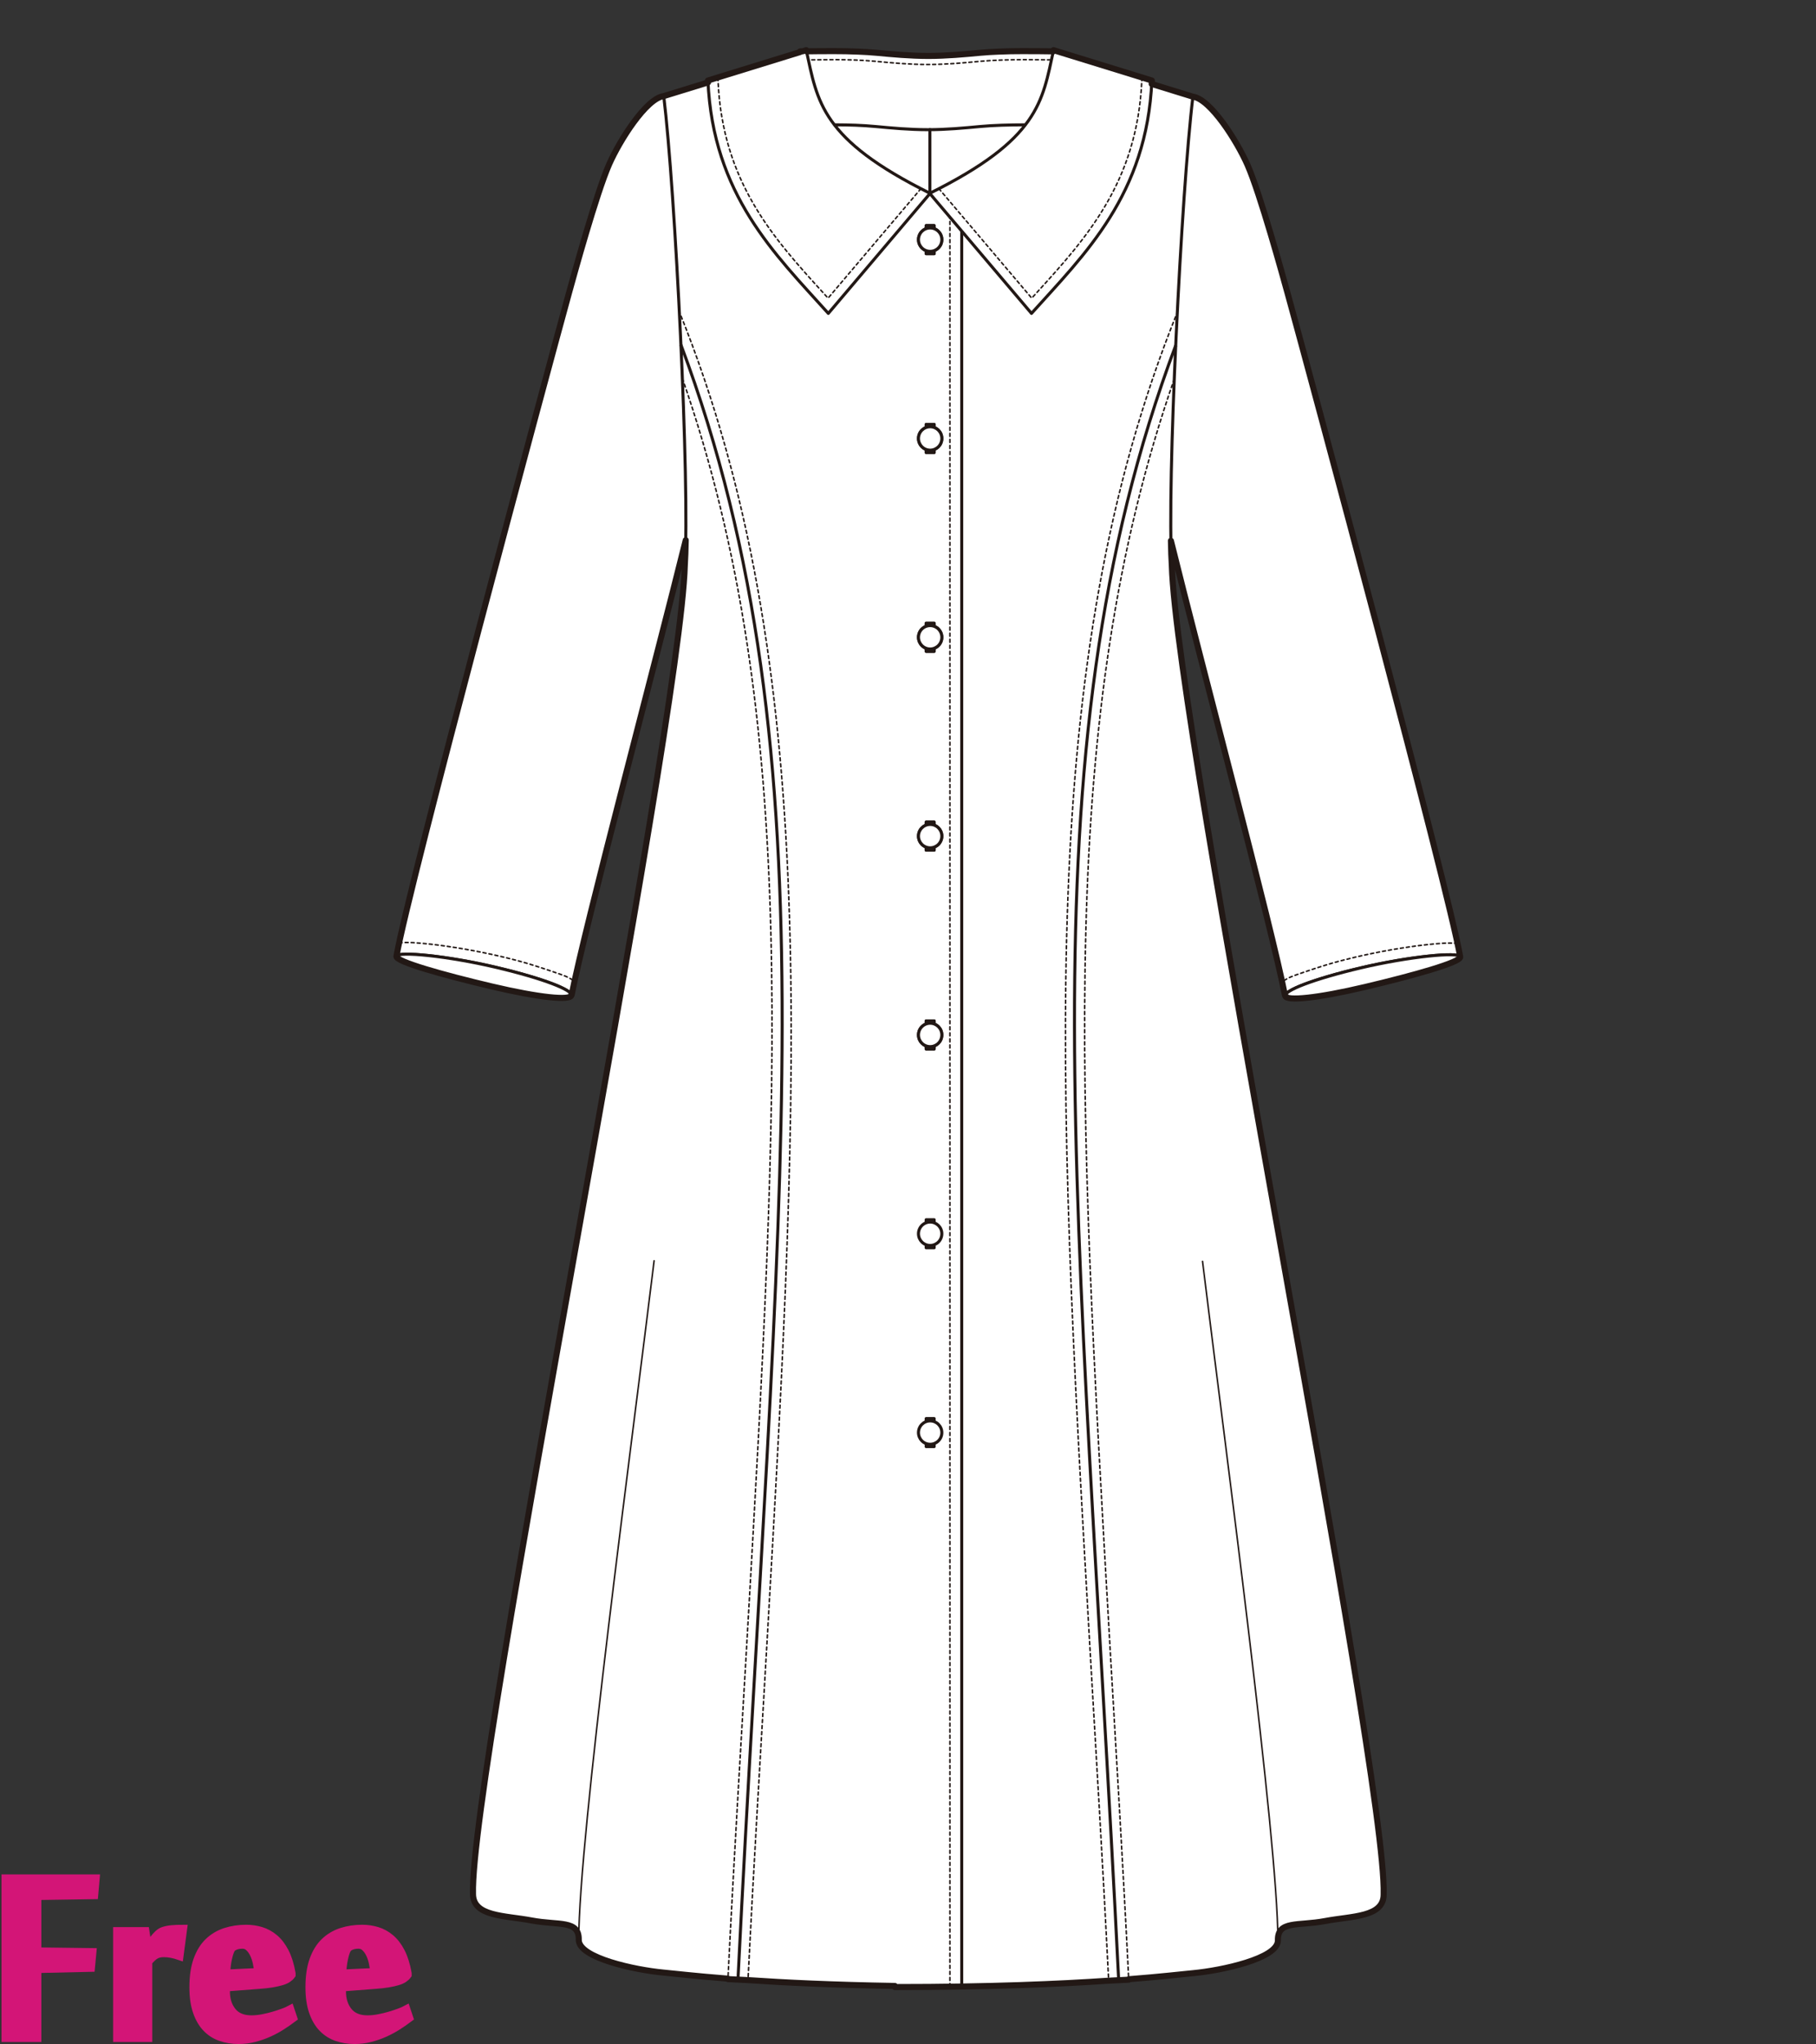 <?xml version="1.0" encoding="utf-8"?>
<!-- Generator: Adobe Illustrator 12.0.0, SVG Export Plug-In . SVG Version: 6.00 Build 51448)  -->
<!DOCTYPE svg PUBLIC "-//W3C//DTD SVG 1.1//EN" "http://www.w3.org/Graphics/SVG/1.1/DTD/svg11.dtd">
<svg  version="1.1" id="レイヤー_1" xmlns="http://www.w3.org/2000/svg" xmlns:xlink="http://www.w3.org/1999/xlink" width="600" height="675.129"
	 viewBox="0 0 600 675.129" overflow="visible" enable-background="new 0 0 600 675.129" xml:space="preserve">
<rect x="0" y="0" width="600" height="675.129" fill="#333333" stroke="none"/>
<rect fill="none" width="600" height="675"/>
<g>
	<linearGradient id="XMLID_14_" gradientUnits="userSpaceOnUse" x1="265.09" y1="335.016" x2="349.097" y2="335.016">
		<stop  offset="0" style="stop-color:#FFFFFF"/>
		<stop  offset="0.19" style="stop-color:#FFFDFC"/>
		<stop  offset="0.345" style="stop-color:#FEF7F2"/>
		<stop  offset="0.489" style="stop-color:#FDEDE0"/>
		<stop  offset="0.626" style="stop-color:#FBDFC8"/>
		<stop  offset="0.757" style="stop-color:#F9CDA9"/>
		<stop  offset="0.883" style="stop-color:#F6B783"/>
		<stop  offset="1" style="stop-color:#F39E59"/>
	</linearGradient>
	<path fill="url(#XMLID_14_)" stroke="#221815" stroke-linecap="round" stroke-linejoin="round" d="M349.097,16.974
		c-4.001,0-16.267-0.389-25.396,0.471c-5.154,0.485-10.991,1.036-17.154,1.036c-6.158,0-12-0.551-17.152-1.036
		c-9.126-0.86-17.503-0.471-24.305-0.471l4.421,636.171"/>
	<path fill="#FFFFFF" stroke="#221815" stroke-linecap="round" stroke-linejoin="round" d="M264.332,16.974
		c4,0,16.268-0.389,25.396,0.471c5.154,0.485,10.991,1.036,17.153,1.036c6.158,0,12-0.551,17.152-1.036
		c9.127-0.86,17.502-0.471,24.306-0.471l-4.421,636.171"/>
	<path fill="#FFFFFF" stroke="#221815" stroke-linecap="round" stroke-linejoin="round" d="M352.778,123.938
		c-0.214,3.82,31.28,38.253,31.138,42.389c7.162,31.218,35.82,137.571,40.635,162.463l57.895-12.747
		c-4.073-23.301-49.66-192.432-56.909-218.732c-1.696-6.157-9.188-33.372-13.391-42.892c-3.497-7.912-12.235-21.718-18.015-22.487
		c-15.942,27.736-37.24,59.887-37.109,82.74"/>
	
		<linearGradient id="XMLID_15_" gradientUnits="userSpaceOnUse" x1="13035.543" y1="741.148" x2="13095.982" y2="741.148" gradientTransform="matrix(-0.951 -0.046 -0.021 0.996 12896.253 185.196)">
		<stop  offset="0" style="stop-color:#FFFFFF"/>
		<stop  offset="0.19" style="stop-color:#FFFDFC"/>
		<stop  offset="0.345" style="stop-color:#FEF7F2"/>
		<stop  offset="0.489" style="stop-color:#FDEDE0"/>
		<stop  offset="0.626" style="stop-color:#FBDFC8"/>
		<stop  offset="0.757" style="stop-color:#F9CDA9"/>
		<stop  offset="0.883" style="stop-color:#F6B783"/>
		<stop  offset="1" style="stop-color:#F39E59"/>
	</linearGradient>
	<path fill="url(#XMLID_15_)" stroke="#221815" stroke-linecap="round" stroke-linejoin="round" d="M449.566,319.694
		c-15.863,3.749-25.329,7.531-24.918,9.271c0.411,1.736,10.541,0.765,26.406-2.98c15.867-3.747,31.804-8.205,31.391-9.941
		C482.036,314.304,465.438,315.949,449.566,319.694z"/>
	<path fill="#FFFFFF" stroke="#221815" stroke-linecap="round" stroke-linejoin="round" d="M449.566,319.694
		c-15.863,3.749-25.329,7.531-24.918,9.271c0.411,1.736,10.541,0.765,26.406-2.98c15.867-3.747,31.804-8.205,31.391-9.941
		C482.036,314.304,465.438,315.949,449.566,319.694z"/>
	<path fill="none" stroke="#221815" stroke-width="0.5" stroke-linecap="round" stroke-linejoin="round" stroke-dasharray="1" d="
		M424.268,323.857c1.582-1.011,2.141-1.251,6.967-2.889c5.419-1.834,9.353-3.132,16.782-4.876
		c7.733-1.812,16.213-3.289,23.261-4.051c4.1-0.444,7.553-0.737,10.178-0.425"/>
	<path fill="#FFFFFF" stroke="#221815" stroke-linecap="round" stroke-linejoin="round" d="M457.151,625.722
		c0,7.554-10.411,7.099-19.362,8.787c-8.956,1.692-15.742-0.257-15.577,6.413c0,5.993-18.747,9.935-27.818,10.783
		c-9.069,0.847-37.547,4.605-98.721,4.605V63.859h11.495c7.168-2.283,45.089-24.017,48.639-43.734l38.324,11.807
		c-3.77,30.808-8.682,128.686-6.97,154.851C388.73,242.144,458.252,585.012,457.151,625.722z"/>
	<path fill="none" stroke="#221815" stroke-width="0.5" stroke-linecap="round" stroke-linejoin="round" d="M422.212,640.922
		c0-33.666-17.61-164.578-24.9-224.305"/>
	<path fill="none" stroke="#221815" stroke-width="0.5" stroke-linecap="round" stroke-linejoin="round" stroke-dasharray="1" d="
		M387.968,125.183c-38.952,111.925-31.858,234.748-21.276,417.948c2.076,35.929,4.221,70.38,6.231,110.749l-6.63,0.331
		c-2.01-40.343-4.155-74.781-6.229-110.697c-10.944-189.486-17.929-324.415,28.915-440.356"/>
	<path fill="none" stroke="#221815" d="M388.455,114.069c-51.252,136.733-31.66,282.638-18.848,539.908"/>
	<path fill="#FFFFFF" stroke="#221815" stroke-linecap="round" stroke-linejoin="round" d="M260.65,123.749
		c0.214,3.82-31.28,38.253-31.138,42.389c-7.162,31.217-35.82,137.57-40.635,162.463l-57.895-12.75
		c4.074-23.3,49.661-192.43,56.909-218.729c1.696-6.157,9.188-33.372,13.39-42.894c3.498-7.913,12.236-21.718,18.015-22.487
		c15.943,27.738,37.241,59.887,37.11,82.742"/>
	
		<linearGradient id="XMLID_16_" gradientUnits="userSpaceOnUse" x1="-241.274" y1="127.955" x2="-180.834" y2="127.955" gradientTransform="matrix(0.951 -0.046 0.021 0.996 357.881 185.196)">
		<stop  offset="0" style="stop-color:#FFFFFF"/>
		<stop  offset="0.19" style="stop-color:#FFFDFC"/>
		<stop  offset="0.345" style="stop-color:#FEF7F2"/>
		<stop  offset="0.489" style="stop-color:#FDEDE0"/>
		<stop  offset="0.626" style="stop-color:#FBDFC8"/>
		<stop  offset="0.757" style="stop-color:#F9CDA9"/>
		<stop  offset="0.883" style="stop-color:#F6B783"/>
		<stop  offset="1" style="stop-color:#F39E59"/>
	</linearGradient>
	<path fill="url(#XMLID_16_)" stroke="#221815" stroke-linecap="round" stroke-linejoin="round" d="M163.862,319.504
		c15.863,3.747,25.329,7.53,24.917,9.27c-0.411,1.737-10.541,0.765-26.405-2.979c-15.867-3.747-31.804-8.207-31.392-9.943
		C131.393,314.113,147.992,315.758,163.862,319.504z"/>
	<path fill="#FFFFFF" stroke="#221815" stroke-linecap="round" stroke-linejoin="round" d="M163.862,319.504
		c15.863,3.747,25.329,7.53,24.917,9.27c-0.411,1.737-10.541,0.765-26.405-2.979c-15.867-3.747-31.804-8.207-31.392-9.943
		C131.393,314.113,147.992,315.758,163.862,319.504z"/>
	<path fill="none" stroke="#221815" stroke-width="0.5" stroke-linecap="round" stroke-linejoin="round" stroke-dasharray="1" d="
		M189.161,323.666c-1.582-1.009-2.14-1.251-6.966-2.889c-5.419-1.834-9.353-3.132-16.782-4.878
		c-7.733-1.812-16.212-3.288-23.261-4.051c-4.099-0.444-7.552-0.735-10.178-0.425"/>
	<path fill="#FFFFFF" stroke="#221815" stroke-linecap="round" stroke-linejoin="round" d="M156.277,625.531
		c0,7.554,10.41,7.098,19.363,8.787c8.955,1.691,15.743-0.257,15.577,6.412c0,5.994,18.747,9.935,27.818,10.783
		c9.069,0.848,37.546,4.606,98.721,4.606V63.667h-11.494c-7.168-2.28-45.09-24.017-48.64-43.734l-38.325,11.808
		c3.77,30.81,8.683,128.688,6.97,154.85C224.698,241.954,155.177,584.82,156.277,625.531z"/>
	<path fill="none" stroke="#221815" stroke-width="0.5" stroke-linecap="round" stroke-linejoin="round" d="M191.217,640.73
		c0-33.666,17.61-164.578,24.9-224.305"/>
	<path fill="none" stroke="#221815" stroke-width="0.5" stroke-linecap="round" stroke-linejoin="round" stroke-dasharray="1" d="
		M225.461,124.992c38.952,111.925,31.858,234.747,21.276,417.948c-2.076,35.93-4.221,70.381-6.232,110.75l6.631,0.33
		c2.01-40.344,4.155-74.78,6.229-110.697c10.945-189.486,17.929-324.414-28.915-440.356"/>
	<path fill="none" stroke="#221815" d="M224.973,113.878c51.252,136.733,31.661,282.638,18.848,539.906"/>
	<path fill="none" stroke="#221815" stroke-width="0.5" stroke-linecap="round" stroke-linejoin="round" stroke-dasharray="1" d="
		M349.097,19.796c-4.001,0-16.267-0.389-25.396,0.471c-5.154,0.485-10.991,1.036-17.154,1.036c-6.158,0-12-0.551-17.152-1.036
		c-9.126-0.86-17.503-0.471-24.305-0.471"/>
	<path fill="none" stroke="#221815" stroke-linecap="round" stroke-linejoin="round" d="M349.097,41.322
		c-4.001,0-16.267-0.387-25.396,0.473c-5.154,0.485-10.991,1.036-17.154,1.036c-6.158,0-12-0.551-17.152-1.036
		c-9.126-0.86-17.503-0.473-24.305-0.473"/>
	
		<line fill="none" stroke="#221815" stroke-linecap="round" stroke-linejoin="round" x1="307.236" y1="42.824" x2="307.236" y2="63.859"/>
	<g>
		<g>
			<g>
				
					<linearGradient id="XMLID_17_" gradientUnits="userSpaceOnUse" x1="13872.549" y1="144.824" x2="13875.211" y2="144.824" gradientTransform="matrix(-1 0 0 1 14181.203 0)">
					<stop  offset="0" style="stop-color:#FFFFFF"/>
					<stop  offset="0.19" style="stop-color:#FFFDFC"/>
					<stop  offset="0.345" style="stop-color:#FEF7F2"/>
					<stop  offset="0.489" style="stop-color:#FDEDE0"/>
					<stop  offset="0.626" style="stop-color:#FBDFC8"/>
					<stop  offset="0.757" style="stop-color:#F9CDA9"/>
					<stop  offset="0.883" style="stop-color:#F6B783"/>
					<stop  offset="1" style="stop-color:#F39E59"/>
				</linearGradient>
				
					<rect x="305.997" y="140.188" fill="url(#XMLID_17_)" stroke="#221815" stroke-linecap="round" stroke-linejoin="round" width="2.651" height="9.272"/>
				
					<linearGradient id="XMLID_18_" gradientUnits="userSpaceOnUse" x1="13870.018" y1="144.824" x2="13877.742" y2="144.824" gradientTransform="matrix(-1 0 0 1 14181.203 0)">
					<stop  offset="0" style="stop-color:#FFFFFF"/>
					<stop  offset="0.19" style="stop-color:#FFFDFC"/>
					<stop  offset="0.345" style="stop-color:#FEF7F2"/>
					<stop  offset="0.489" style="stop-color:#FDEDE0"/>
					<stop  offset="0.626" style="stop-color:#FBDFC8"/>
					<stop  offset="0.757" style="stop-color:#F9CDA9"/>
					<stop  offset="0.883" style="stop-color:#F6B783"/>
					<stop  offset="1" style="stop-color:#F39E59"/>
				</linearGradient>
				
					<circle fill="url(#XMLID_18_)" stroke="#221815" stroke-linecap="round" stroke-linejoin="round" cx="307.323" cy="144.824" r="3.862"/>
			</g>
			<g>
				
					<linearGradient id="XMLID_19_" gradientUnits="userSpaceOnUse" x1="13872.549" y1="79.154" x2="13875.211" y2="79.154" gradientTransform="matrix(-1 0 0 1 14181.203 0)">
					<stop  offset="0" style="stop-color:#FFFFFF"/>
					<stop  offset="0.19" style="stop-color:#FFFDFC"/>
					<stop  offset="0.345" style="stop-color:#FEF7F2"/>
					<stop  offset="0.489" style="stop-color:#FDEDE0"/>
					<stop  offset="0.626" style="stop-color:#FBDFC8"/>
					<stop  offset="0.757" style="stop-color:#F9CDA9"/>
					<stop  offset="0.883" style="stop-color:#F6B783"/>
					<stop  offset="1" style="stop-color:#F39E59"/>
				</linearGradient>
				
					<rect x="305.997" y="74.518" fill="url(#XMLID_19_)" stroke="#221815" stroke-linecap="round" stroke-linejoin="round" width="2.651" height="9.272"/>
				
					<linearGradient id="XMLID_20_" gradientUnits="userSpaceOnUse" x1="13870.018" y1="79.155" x2="13877.742" y2="79.155" gradientTransform="matrix(-1 0 0 1 14181.203 0)">
					<stop  offset="0" style="stop-color:#FFFFFF"/>
					<stop  offset="0.19" style="stop-color:#FFFDFC"/>
					<stop  offset="0.345" style="stop-color:#FEF7F2"/>
					<stop  offset="0.489" style="stop-color:#FDEDE0"/>
					<stop  offset="0.626" style="stop-color:#FBDFC8"/>
					<stop  offset="0.757" style="stop-color:#F9CDA9"/>
					<stop  offset="0.883" style="stop-color:#F6B783"/>
					<stop  offset="1" style="stop-color:#F39E59"/>
				</linearGradient>
				
					<circle fill="url(#XMLID_20_)" stroke="#221815" stroke-linecap="round" stroke-linejoin="round" cx="307.323" cy="79.155" r="3.862"/>
			</g>
		</g>
		<g>
			
				<linearGradient id="XMLID_21_" gradientUnits="userSpaceOnUse" x1="13872.549" y1="210.493" x2="13875.211" y2="210.493" gradientTransform="matrix(-1 0 0 1 14181.203 0)">
				<stop  offset="0" style="stop-color:#FFFFFF"/>
				<stop  offset="0.19" style="stop-color:#FFFDFC"/>
				<stop  offset="0.345" style="stop-color:#FEF7F2"/>
				<stop  offset="0.489" style="stop-color:#FDEDE0"/>
				<stop  offset="0.626" style="stop-color:#FBDFC8"/>
				<stop  offset="0.757" style="stop-color:#F9CDA9"/>
				<stop  offset="0.883" style="stop-color:#F6B783"/>
				<stop  offset="1" style="stop-color:#F39E59"/>
			</linearGradient>
			
				<rect x="305.997" y="205.856" fill="url(#XMLID_21_)" stroke="#221815" stroke-linecap="round" stroke-linejoin="round" width="2.651" height="9.273"/>
			
				<linearGradient id="XMLID_22_" gradientUnits="userSpaceOnUse" x1="13870.018" y1="210.494" x2="13877.742" y2="210.494" gradientTransform="matrix(-1 0 0 1 14181.203 0)">
				<stop  offset="0" style="stop-color:#FFFFFF"/>
				<stop  offset="0.19" style="stop-color:#FFFDFC"/>
				<stop  offset="0.345" style="stop-color:#FEF7F2"/>
				<stop  offset="0.489" style="stop-color:#FDEDE0"/>
				<stop  offset="0.626" style="stop-color:#FBDFC8"/>
				<stop  offset="0.757" style="stop-color:#F9CDA9"/>
				<stop  offset="0.883" style="stop-color:#F6B783"/>
				<stop  offset="1" style="stop-color:#F39E59"/>
			</linearGradient>
			
				<circle fill="url(#XMLID_22_)" stroke="#221815" stroke-linecap="round" stroke-linejoin="round" cx="307.323" cy="210.494" r="3.862"/>
		</g>
		<g>
			
				<linearGradient id="XMLID_23_" gradientUnits="userSpaceOnUse" x1="13872.549" y1="276.165" x2="13875.211" y2="276.165" gradientTransform="matrix(-1 0 0 1 14181.203 0)">
				<stop  offset="0" style="stop-color:#FFFFFF"/>
				<stop  offset="0.19" style="stop-color:#FFFDFC"/>
				<stop  offset="0.345" style="stop-color:#FEF7F2"/>
				<stop  offset="0.489" style="stop-color:#FDEDE0"/>
				<stop  offset="0.626" style="stop-color:#FBDFC8"/>
				<stop  offset="0.757" style="stop-color:#F9CDA9"/>
				<stop  offset="0.883" style="stop-color:#F6B783"/>
				<stop  offset="1" style="stop-color:#F39E59"/>
			</linearGradient>
			
				<rect x="305.997" y="271.529" fill="url(#XMLID_23_)" stroke="#221815" stroke-linecap="round" stroke-linejoin="round" width="2.651" height="9.271"/>
			
				<linearGradient id="XMLID_24_" gradientUnits="userSpaceOnUse" x1="13870.018" y1="276.165" x2="13877.742" y2="276.165" gradientTransform="matrix(-1 0 0 1 14181.203 0)">
				<stop  offset="0" style="stop-color:#FFFFFF"/>
				<stop  offset="0.19" style="stop-color:#FFFDFC"/>
				<stop  offset="0.345" style="stop-color:#FEF7F2"/>
				<stop  offset="0.489" style="stop-color:#FDEDE0"/>
				<stop  offset="0.626" style="stop-color:#FBDFC8"/>
				<stop  offset="0.757" style="stop-color:#F9CDA9"/>
				<stop  offset="0.883" style="stop-color:#F6B783"/>
				<stop  offset="1" style="stop-color:#F39E59"/>
			</linearGradient>
			<path fill="url(#XMLID_24_)" stroke="#221815" stroke-linecap="round" stroke-linejoin="round" d="M311.186,276.17
				c-0.002,2.132-1.734,3.859-3.869,3.859c-2.132-0.002-3.859-1.736-3.855-3.872c0.002-2.13,1.732-3.859,3.867-3.856
				C309.459,272.305,311.189,274.037,311.186,276.17z"/>
		</g>
		<g>
			
				<linearGradient id="XMLID_25_" gradientUnits="userSpaceOnUse" x1="13872.549" y1="341.834" x2="13875.211" y2="341.834" gradientTransform="matrix(-1 0 0 1 14181.203 0)">
				<stop  offset="0" style="stop-color:#FFFFFF"/>
				<stop  offset="0.19" style="stop-color:#FFFDFC"/>
				<stop  offset="0.345" style="stop-color:#FEF7F2"/>
				<stop  offset="0.489" style="stop-color:#FDEDE0"/>
				<stop  offset="0.626" style="stop-color:#FBDFC8"/>
				<stop  offset="0.757" style="stop-color:#F9CDA9"/>
				<stop  offset="0.883" style="stop-color:#F6B783"/>
				<stop  offset="1" style="stop-color:#F39E59"/>
			</linearGradient>
			
				<rect x="305.997" y="337.196" fill="url(#XMLID_25_)" stroke="#221815" stroke-linecap="round" stroke-linejoin="round" width="2.651" height="9.276"/>
			
				<linearGradient id="XMLID_26_" gradientUnits="userSpaceOnUse" x1="13870.018" y1="341.834" x2="13877.742" y2="341.834" gradientTransform="matrix(-1 0 0 1 14181.203 0)">
				<stop  offset="0" style="stop-color:#FFFFFF"/>
				<stop  offset="0.19" style="stop-color:#FFFDFC"/>
				<stop  offset="0.345" style="stop-color:#FEF7F2"/>
				<stop  offset="0.489" style="stop-color:#FDEDE0"/>
				<stop  offset="0.626" style="stop-color:#FBDFC8"/>
				<stop  offset="0.757" style="stop-color:#F9CDA9"/>
				<stop  offset="0.883" style="stop-color:#F6B783"/>
				<stop  offset="1" style="stop-color:#F39E59"/>
			</linearGradient>
			
				<circle fill="url(#XMLID_26_)" stroke="#221815" stroke-linecap="round" stroke-linejoin="round" cx="307.323" cy="341.834" r="3.862"/>
		</g>
	</g>
	<path fill="#FFFFFF" stroke="#221815" stroke-linecap="round" stroke-linejoin="round" d="M233.902,26.596
		c1.622,37.741,22.222,57.403,39.772,76.917l33.632-39.653c-36.099-17.917-37.201-30.211-40.918-47.289L233.902,26.596z"/>
	<path fill="none" stroke="#221815" stroke-width="0.5" stroke-linecap="round" stroke-linejoin="round" stroke-dasharray="1" d="
		M304.261,62.318c-3.745,4.416-26.805,31.604-30.67,36.161c-0.701-0.773-1.504-1.657-1.504-1.657
		c-16.432-18.04-33.422-36.695-34.869-70.368"/>
	<g>
		<g>
			<g>
				
					<rect x="305.996" y="140.188" fill="#FFFFFF" stroke="#221815" stroke-linecap="round" stroke-linejoin="round" width="2.652" height="9.272"/>
				<path fill="#FFFFFF" stroke="#221815" stroke-linecap="round" stroke-linejoin="round" d="M303.457,144.829
					c0.006,2.134,1.736,3.861,3.871,3.859c2.133-0.002,3.861-1.733,3.855-3.868c0-2.134-1.732-3.861-3.865-3.859
					C305.185,140.963,303.457,142.695,303.457,144.829z"/>
			</g>
			<g>
				
					<rect x="305.996" y="74.518" fill="#FFFFFF" stroke="#221815" stroke-linecap="round" stroke-linejoin="round" width="2.652" height="9.272"/>
				<path fill="#FFFFFF" stroke="#221815" stroke-linecap="round" stroke-linejoin="round" d="M303.457,79.159
					c0.006,2.134,1.736,3.861,3.871,3.859c2.133-0.002,3.861-1.734,3.855-3.868c0-2.134-1.732-3.861-3.865-3.859
					C305.185,75.293,303.457,77.025,303.457,79.159z"/>
			</g>
		</g>
		<g>
			
				<rect x="305.996" y="205.856" fill="#FFFFFF" stroke="#221815" stroke-linecap="round" stroke-linejoin="round" width="2.652" height="9.273"/>
			<path fill="#FFFFFF" stroke="#221815" stroke-linecap="round" stroke-linejoin="round" d="M303.457,210.499
				c0.006,2.134,1.736,3.863,3.871,3.859c2.133-0.002,3.861-1.736,3.855-3.869c0-2.131-1.732-3.86-3.865-3.858
				C305.185,206.633,303.457,208.364,303.457,210.499z"/>
		</g>
		<g>
			
				<rect x="305.996" y="271.529" fill="#FFFFFF" stroke="#221815" stroke-linecap="round" stroke-linejoin="round" width="2.652" height="9.271"/>
			<path fill="#FFFFFF" stroke="#221815" stroke-linecap="round" stroke-linejoin="round" d="M303.457,276.17
				c0.006,2.132,1.736,3.859,3.871,3.859c2.133-0.002,3.861-1.736,3.855-3.872c0-2.13-1.732-3.859-3.865-3.856
				C305.185,272.305,303.457,274.037,303.457,276.17z"/>
		</g>
		<g>
			
				<rect x="305.996" y="337.196" fill="#FFFFFF" stroke="#221815" stroke-linecap="round" stroke-linejoin="round" width="2.652" height="9.276"/>
			<path fill="#FFFFFF" stroke="#221815" stroke-linecap="round" stroke-linejoin="round" d="M303.457,341.84
				c0.006,2.133,1.736,3.862,3.871,3.855c2.133-0.002,3.861-1.732,3.855-3.866c0-2.134-1.732-3.86-3.865-3.858
				C305.185,337.974,303.457,339.704,303.457,341.84z"/>
		</g>
	</g>
	<g>
		
			<rect x="305.996" y="402.866" fill="#FFFFFF" stroke="#221815" stroke-linecap="round" stroke-linejoin="round" width="2.652" height="9.272"/>
		<path fill="#FFFFFF" stroke="#221815" stroke-linecap="round" stroke-linejoin="round" d="M303.457,407.508
			c0.006,2.134,1.736,3.861,3.871,3.859c2.133-0.004,3.861-1.736,3.855-3.869c0-2.134-1.732-3.861-3.865-3.858
			C305.185,403.643,303.457,405.374,303.457,407.508z"/>
	</g>
	<g>
		
			<rect x="305.996" y="468.537" fill="#FFFFFF" stroke="#221815" stroke-linecap="round" stroke-linejoin="round" width="2.652" height="9.271"/>
		<path fill="#FFFFFF" stroke="#221815" stroke-linecap="round" stroke-linejoin="round" d="M303.457,473.178
			c0.006,2.135,1.736,3.862,3.871,3.859c2.133-0.003,3.861-1.736,3.855-3.868c0-2.134-1.732-3.862-3.865-3.86
			C305.185,469.311,303.457,471.043,303.457,473.178z"/>
	</g>
	<path fill="#FFFFFF" stroke="#221815" stroke-linecap="round" stroke-linejoin="round" d="M380.572,26.596
		c-1.621,37.741-22.221,57.403-39.771,76.917l-33.633-39.653c36.1-17.917,37.201-30.211,40.918-47.289L380.572,26.596z"/>
	<path fill="none" stroke="#221815" stroke-width="0.5" stroke-linecap="round" stroke-linejoin="round" stroke-dasharray="1" d="
		M310.215,62.318c3.745,4.416,26.805,31.604,30.67,36.161c0.7-0.773,1.504-1.657,1.504-1.657
		c16.431-18.04,33.422-36.695,34.867-70.368"/>
	
		<line fill="none" stroke="#221815" stroke-width="0.5" stroke-linecap="round" stroke-linejoin="round" stroke-dasharray="1" x1="313.848" y1="656.137" x2="313.848" y2="71.734"/>
	<path fill="none" stroke="#221815" stroke-width="2" stroke-linecap="round" stroke-linejoin="round" d="M451.055,325.984
		c15.867-3.747,31.804-8.205,31.391-9.941c-4.073-23.301-49.66-192.432-56.909-218.732c-1.696-6.157-9.188-33.372-13.391-42.892
		c-3.497-7.912-12.235-21.718-18.015-22.487l-13.625-4.2c0.02-0.379,0.051-0.752,0.066-1.137l-32.486-10.025
		c-0.029,0.132-0.057,0.263-0.084,0.396c-2.288-0.023-5.98-0.094-10.139-0.078c-2.533-0.002-5.178,0.039-7.918,0.16
		c-2.151,0.085-4.273,0.21-6.244,0.396c-5.107,0.48-10.887,1.022-16.986,1.034c-6.1-0.012-11.88-0.554-16.987-1.034
		c-1.972-0.185-4.093-0.311-6.243-0.396c-2.74-0.121-5.387-0.162-7.919-0.16c-3.575-0.014-6.804,0.037-9.094,0.066
		c-0.028-0.128-0.055-0.254-0.083-0.384l-1.287,0.398c-0.281,0.002-0.542,0.005-0.77,0.005l0.029,0.224l-30.458,9.398
		c0.009,0.215,0.027,0.42,0.038,0.633l-14.643,4.511c-5.778,0.769-14.517,14.574-18.015,22.487
		c-4.202,9.522-11.694,36.737-13.39,42.894c-7.249,26.3-52.835,195.431-56.909,218.729c-0.413,1.736,15.524,6.196,31.392,9.943
		c15.865,3.744,25.995,4.716,26.405,2.98c0.015-0.062-0.012-0.132-0.022-0.201l0.12,0.027
		c4.305-22.256,27.666-109.618,37.686-150.191c-0.055,3.188-0.151,5.952-0.297,8.182c-1.569,55.363-71.09,398.23-69.99,438.939
		c0,7.554,10.41,7.099,19.363,8.789c8.955,1.691,15.743-0.258,15.577,6.41c0,5.995,18.747,9.937,27.818,10.785
		c3.676,0.342,10.542,1.164,21.479,2.02c-0.004,0.052-0.006,0.103-0.008,0.153l6.631,0.332c0-0.001,0-0.002,0-0.002
		c12.009,0.819,27.919,1.592,48.537,1.928v0.365c31.718,0,54.628-1.011,70.62-2.102c0,0,0,0,0,0.002l6.63-0.331
		c-0.002-0.052-0.005-0.103-0.008-0.154c10.937-0.855,17.802-1.677,21.479-2.02c9.071-0.85,27.818-4.791,27.818-10.785
		c-0.165-6.669,6.621-4.72,15.577-6.411c8.951-1.689,19.362-1.234,19.362-8.788c1.101-40.71-68.421-383.578-69.99-438.938
		c-0.146-2.23-0.243-4.994-0.296-8.182c10.02,40.573,33.38,127.936,37.686,150.189l0.12-0.025c-0.011,0.067-0.038,0.138-0.022,0.199
		C425.06,330.701,435.189,329.73,451.055,325.984z"/>
</g>
<g>
	<path fill="#D31577" stroke="#D31577" stroke-width="3" d="M12.159,672.959H2V620.6h29.416l-0.455,5.189l-18.802,0.281v18.643
		l18.177,0.23l-0.453,4.842l-17.724,0.398V672.959z"/>
	<path fill="#D31577" stroke="#D31577" stroke-width="3" d="M59.162,645.846c-0.764-0.266-1.584-0.48-2.46-0.652
		c-0.877-0.17-1.716-0.256-2.517-0.256c-0.572,0-1.089,0.049-1.546,0.145c-0.457,0.092-0.887,0.256-1.287,0.482
		c-0.402,0.227-0.802,0.529-1.202,0.906c-0.401,0.383-0.849,0.836-1.343,1.365v25.123H38.87v-34.943h9.017l0.862,5.568h0.059
		c0.263-0.418,0.584-0.9,0.963-1.449c0.377-0.549,0.782-1.098,1.217-1.648c0.435-0.547,0.888-1.049,1.359-1.504
		c0.471-0.453,0.953-0.775,1.445-0.967c0.867-0.32,1.85-0.531,2.945-0.631s2.285-0.15,3.569-0.15L59.162,645.846z"/>
	<path fill="#D31577" stroke="#D31577" stroke-width="3" d="M81.334,637.234c1.667,0,3.285,0.236,4.857,0.709
		c1.569,0.473,3.02,1.266,4.345,2.379c1.326,1.115,2.47,2.605,3.438,4.477c0.965,1.871,1.693,4.203,2.188,6.998v0.453
		c-0.303,0.416-0.712,0.795-1.223,1.135c-0.512,0.34-1.184,0.635-2.018,0.877c-0.834,0.248-1.855,0.475-3.066,0.682
		c-1.212,0.209-2.67,0.369-4.373,0.482l-11.021,0.85v1.475c0,2.719,0.72,4.965,2.158,6.742c1.439,1.773,3.597,2.662,6.475,2.662
		c1.175,0,2.406-0.121,3.693-0.367s2.508-0.539,3.663-0.881c1.155-0.34,2.213-0.691,3.18-1.051s1.695-0.672,2.188-0.938l0.853,2.557
		c-1.06,0.799-2.253,1.629-3.579,2.486c-1.325,0.859-2.745,1.633-4.26,2.32c-1.515,0.686-3.114,1.25-4.799,1.689
		s-3.418,0.658-5.198,0.658c-2.083,0-4.027-0.311-5.832-0.938c-1.803-0.623-3.362-1.615-4.675-2.98
		c-1.312-1.361-2.348-3.141-3.108-5.336c-0.76-2.193-1.141-4.863-1.141-8.006c0-3.521,0.437-6.5,1.313-8.941
		c0.874-2.443,2.091-4.41,3.65-5.906c1.561-1.494,3.392-2.582,5.499-3.266C76.646,637.576,78.91,637.234,81.334,637.234z
		 M76.617,643.168c-0.265,0.229-0.521,0.654-0.768,1.279c-0.246,0.625-0.465,1.363-0.652,2.215c-0.19,0.852-0.342,1.742-0.455,2.67
		c-0.114,0.928-0.17,1.825-0.17,2.697l10.964-0.514c-0.115-1.02-0.286-2.08-0.513-3.18c-0.228-1.098-0.559-2.1-0.994-3.01
		c-0.438-0.908-0.977-1.664-1.619-2.271c-0.644-0.606-1.42-0.908-2.327-0.908c-0.646,0-1.25,0.074-1.818,0.227
		C77.695,642.523,77.147,642.789,76.617,643.168z"/>
	<path fill="#D31577" stroke="#D31577" stroke-width="3" d="M119.678,637.234c1.666,0,3.285,0.236,4.857,0.709
		c1.57,0.473,3.02,1.266,4.345,2.379c1.326,1.115,2.47,2.605,3.437,4.477c0.965,1.871,1.694,4.203,2.188,6.998v0.453
		c-0.304,0.416-0.712,0.795-1.223,1.135c-0.512,0.34-1.184,0.635-2.018,0.877c-0.832,0.248-1.854,0.475-3.066,0.682
		c-1.211,0.209-2.67,0.369-4.373,0.482l-11.02,0.85v1.475c0,2.719,0.719,4.965,2.157,6.742c1.438,1.773,3.598,2.662,6.476,2.662
		c1.174,0,2.405-0.121,3.692-0.367c1.288-0.246,2.509-0.539,3.663-0.881c1.154-0.34,2.214-0.691,3.182-1.051
		c0.965-0.359,1.695-0.672,2.187-0.938l0.853,2.557c-1.061,0.799-2.254,1.629-3.578,2.486c-1.328,0.859-2.748,1.633-4.261,2.32
		c-1.515,0.686-3.114,1.25-4.799,1.689s-3.419,0.658-5.199,0.658c-2.083,0-4.026-0.311-5.832-0.938
		c-1.804-0.623-3.362-1.615-4.675-2.98c-1.312-1.361-2.348-3.141-3.108-5.336c-0.761-2.193-1.142-4.863-1.142-8.006
		c0-3.521,0.437-6.5,1.313-8.941c0.874-2.443,2.092-4.41,3.65-5.906c1.561-1.494,3.392-2.582,5.499-3.266
		C114.99,637.576,117.253,637.234,119.678,637.234z M114.961,643.168c-0.265,0.229-0.521,0.654-0.768,1.279
		s-0.464,1.363-0.652,2.215c-0.189,0.852-0.342,1.742-0.456,2.67c-0.112,0.928-0.169,1.825-0.169,2.697l10.964-0.514
		c-0.116-1.02-0.286-2.08-0.513-3.18c-0.227-1.098-0.558-2.1-0.994-3.01c-0.436-0.908-0.975-1.664-1.619-2.271
		c-0.644-0.606-1.42-0.908-2.327-0.908c-0.644,0-1.25,0.074-1.818,0.227C116.039,642.523,115.492,642.789,114.961,643.168z"/>
</g>
</svg>

